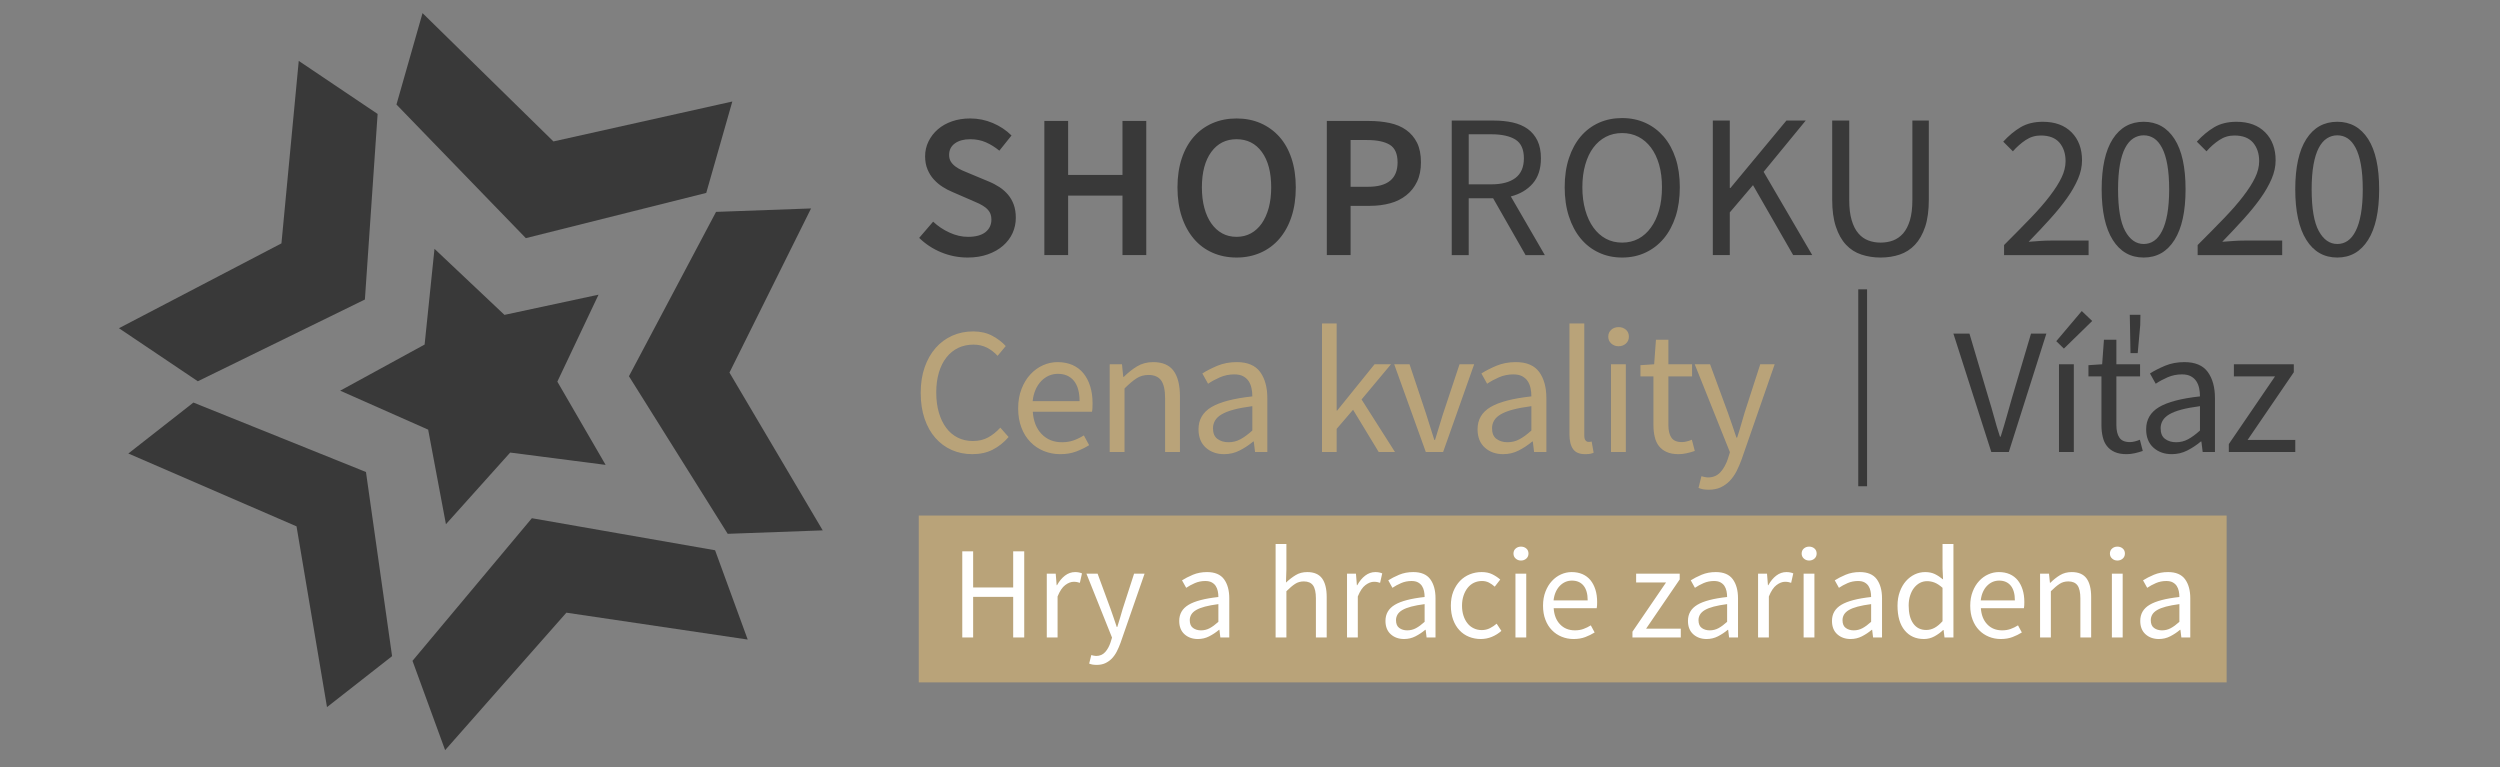<?xml version="1.0" encoding="UTF-8"?>
<!DOCTYPE svg PUBLIC "-//W3C//DTD SVG 1.1//EN" "http://www.w3.org/Graphics/SVG/1.1/DTD/svg11.dtd">
<!-- Creator: CorelDRAW 2021 (64-Bit Evaluation Version) -->
<svg xmlns="http://www.w3.org/2000/svg" xml:space="preserve" width="100mm" height="30.7mm" version="1.1" style="shape-rendering:geometricPrecision; text-rendering:geometricPrecision; image-rendering:optimizeQuality; fill-rule:evenodd; clip-rule:evenodd"
viewBox="0 0 10000 3070"
 xmlns:xlink="http://www.w3.org/1999/xlink"
 xmlns:xodm="http://www.corel.com/coreldraw/odm/2003">
 <rect x="0" y="0" width="10000" height="3070" fill="#808080" stroke="none"/>
 <defs>
  <style type="text/css">
   <![CDATA[
    .str0 {stroke:#393939;stroke-width:35.28;stroke-miterlimit:10}
    .fil3 {fill:none;fill-rule:nonzero}
    .fil2 {fill:#393939;fill-rule:nonzero}
    .fil0 {fill:#B9A379;fill-rule:nonzero}
    .fil1 {fill:white;fill-rule:nonzero}
   ]]>
  </style>
 </defs>
 <g id="Layer_x0020_1">
  <g id="_2431727733968">
   <g>
    <polygon class="fil0" points="8906.52,2729.54 3675.07,2729.54 3675.07,2062.22 8906.52,2062.22 "/>
    <path class="fil1" d="M3849.1 2205.4l43.47 0 0 144.39 160.16 0 0 -144.39 44.21 0 0 344.44 -44.21 0 0 -162.25 -160.16 0 0 162.25 -43.47 0 0 -344.44zm338.04 89.16l35.72 0 3.72 46.3 1.49 0c8.78,-16.08 19.5,-28.88 31.86,-38.41 12.35,-9.37 25.9,-14.14 40.63,-14.14 10.27,0 19.35,1.79 27.39,5.21l-8.48 37.81c-4.17,-1.34 -8.04,-2.38 -11.47,-3.13 -3.57,-0.74 -8.03,-1.04 -13.24,-1.04 -10.87,0 -22.03,4.32 -33.79,13.1 -11.76,8.78 -21.88,24.11 -30.66,45.7l0 163.88 -43.17 0 0 -255.28zm199.63 364.98c-5.95,0 -11.31,-0.45 -16.22,-1.19 -4.91,-0.89 -9.53,-2.23 -13.84,-4.02l8.48 -34.09c2.83,0.75 5.95,1.49 9.53,2.39 3.42,0.74 6.69,1.19 9.82,1.19 14.74,0 26.79,-5.21 36.17,-15.48 9.23,-10.27 16.37,-23.37 21.58,-39l5.81 -18.91 -102.41 -255.87 44.65 0 51.95 141.26c3.87,11.16 8.04,23.07 12.36,35.43 4.31,12.5 8.48,24.71 12.35,36.61l2.09 0c3.87,-11.61 7.59,-23.66 11.16,-36.32 3.42,-12.65 7,-24.56 10.42,-35.72l45.7 -141.26 41.97 0 -96.01 276.27c-4.61,12.65 -9.67,24.41 -15.18,35.27 -5.66,10.87 -12.35,20.25 -19.94,28.14 -7.75,7.89 -16.53,13.99 -26.35,18.6 -9.83,4.47 -21.14,6.7 -34.09,6.7zm404.72 -103.45c-21.28,0 -39.15,-6.25 -53.29,-18.9 -14.14,-12.66 -21.28,-30.52 -21.28,-53.59 0,-27.98 12.5,-49.42 37.36,-64.3 24.86,-14.89 64.6,-25.31 119.23,-31.26 0,-8.04 -0.75,-15.93 -2.38,-23.67 -1.64,-7.59 -4.32,-14.43 -8.19,-20.39 -3.87,-5.95 -9.23,-10.72 -15.93,-14.44 -6.85,-3.72 -15.48,-5.5 -26.05,-5.5 -14.73,0 -28.43,2.82 -41.38,8.33 -12.95,5.66 -24.56,11.91 -34.83,18.91l-16.67 -29.92c11.76,-7.59 26.35,-15.04 43.47,-22.33 17.11,-7.15 36.02,-10.72 56.71,-10.72 31.11,0 53.73,9.53 67.87,28.58 13.99,19.2 20.99,44.66 20.99,76.51l0 156.44 -35.72 0 -3.73 -30.51 -1.63 0c-12.21,10.27 -25.31,18.9 -39.3,26.04 -13.99,7.15 -29.02,10.72 -45.25,10.72zm12.65 -34.68c12.36,0 23.82,-2.83 34.69,-8.63 10.86,-5.81 22.32,-14.29 34.68,-25.46l0 -70.85c-21.29,2.83 -39.3,6.1 -53.74,9.97 -14.58,3.87 -26.34,8.49 -35.27,13.7 -8.94,5.21 -15.34,11.31 -19.35,18.01 -4.02,6.85 -6.11,14.29 -6.11,22.33 0,14.73 4.32,25.15 13.1,31.4 8.78,6.4 19.35,9.53 32,9.53zm298.3 -345.48l43.16 0 0 101.96 -1.64 52.4c12.21,-11.46 25.01,-21.44 38.41,-29.62 13.24,-8.19 28.87,-12.36 46.59,-12.36 26.94,0 46.74,8.34 59.24,25.16 12.35,16.82 18.6,41.68 18.6,74.57l0 161.8 -43.16 0 0 -155.99c0,-24.12 -3.87,-41.53 -11.46,-52.25 -7.74,-10.57 -19.95,-15.93 -36.77,-15.93 -13.25,0 -25.01,3.28 -35.13,9.98 -10.27,6.69 -21.73,16.37 -34.68,29.32l0 184.87 -43.16 0 0 -373.91zm285.64 118.63l35.72 0 3.72 46.3 1.49 0c8.78,-16.08 19.5,-28.88 31.85,-38.41 12.36,-9.37 25.9,-14.14 40.64,-14.14 10.27,0 19.35,1.79 27.39,5.21l-8.49 37.81c-4.17,-1.34 -8.04,-2.38 -11.46,-3.13 -3.57,-0.74 -8.04,-1.04 -13.25,-1.04 -10.86,0 -22.03,4.32 -33.79,13.1 -11.75,8.78 -21.88,24.11 -30.66,45.7l0 163.88 -43.16 0 0 -255.28zm228.38 261.53c-21.29,0 -39.15,-6.25 -53.29,-18.9 -14.14,-12.66 -21.29,-30.52 -21.29,-53.59 0,-27.98 12.51,-49.42 37.36,-64.3 24.86,-14.89 64.6,-25.31 119.23,-31.26 0,-8.04 -0.74,-15.93 -2.38,-23.67 -1.64,-7.59 -4.32,-14.43 -8.19,-20.39 -3.87,-5.95 -9.23,-10.72 -15.92,-14.44 -6.85,-3.72 -15.48,-5.5 -26.05,-5.5 -14.74,0 -28.43,2.82 -41.38,8.33 -12.95,5.66 -24.56,11.91 -34.83,18.91l-16.67 -29.92c11.76,-7.59 26.34,-15.04 43.46,-22.33 17.12,-7.15 36.02,-10.72 56.71,-10.72 31.11,0 53.74,9.53 67.88,28.58 13.99,19.2 20.98,44.66 20.98,76.51l0 156.44 -35.72 0 -3.72 -30.51 -1.64 0c-12.2,10.27 -25.3,18.9 -39.29,26.04 -14,7.15 -29.03,10.72 -45.25,10.72zm12.65 -34.68c12.35,0 23.81,-2.83 34.68,-8.63 10.87,-5.81 22.33,-14.29 34.68,-25.46l0 -70.85c-21.28,2.83 -39.3,6.1 -53.73,9.97 -14.59,3.87 -26.35,8.49 -35.28,13.7 -8.93,5.21 -15.33,11.31 -19.35,18.01 -4.02,6.85 -6.1,14.29 -6.1,22.33 0,14.73 4.31,25.15 13.1,31.4 8.78,6.4 19.35,9.53 32,9.53zm294.12 34.68c-16.82,0 -32.6,-2.98 -47.33,-8.93 -14.74,-5.95 -27.39,-14.59 -37.96,-26.05 -10.72,-11.31 -19.2,-25.3 -25.3,-41.97 -6.11,-16.53 -9.23,-35.43 -9.23,-56.42 0,-21.28 3.27,-40.34 9.97,-57.01 6.7,-16.52 15.63,-30.66 26.79,-42.27 11.17,-11.46 24.27,-20.24 39.15,-26.2 14.89,-5.95 30.52,-8.93 47.04,-8.93 16.82,0 31.11,2.98 43.01,8.93 11.91,5.96 22.48,12.95 31.56,20.99l-22.03 28.43c-7.44,-6.7 -15.18,-12.06 -23.37,-16.37 -8.18,-4.17 -17.41,-6.25 -27.68,-6.25 -11.47,0 -22.18,2.38 -32.01,6.99 -9.82,4.76 -18.16,11.46 -25.15,20.25 -7,8.78 -12.5,19.2 -16.52,31.25 -4.02,12.06 -6.11,25.46 -6.11,40.19 0,14.74 1.94,27.99 5.81,39.89 3.87,11.91 9.23,22.18 16.07,30.67 6.7,8.63 15.04,15.33 24.86,19.94 9.83,4.77 20.54,7.15 32,7.15 11.91,0 22.93,-2.53 32.9,-7.59 9.97,-5.07 18.9,-11.02 26.94,-18.01l18.91 28.87c-11.47,10.12 -24.27,18.01 -38.26,23.82 -13.99,5.8 -28.73,8.63 -44.06,8.63zm138.58 -261.53l43.17 0 0 255.28 -43.17 0 0 -255.28zm22.03 -52.39c-8.34,0 -15.33,-2.68 -21.14,-7.89 -5.8,-5.21 -8.78,-11.91 -8.78,-19.95 0,-8.48 2.98,-15.18 8.78,-20.24 5.81,-5.06 12.8,-7.59 21.14,-7.59 8.48,0 15.63,2.53 21.43,7.59 5.81,5.06 8.64,11.76 8.64,20.24 0,8.04 -2.83,14.74 -8.64,19.95 -5.8,5.21 -12.95,7.89 -21.43,7.89zm210.62 313.92c-17.12,0 -33.19,-3.13 -47.93,-9.23 -14.88,-6.1 -27.83,-14.73 -38.85,-26.2 -11.16,-11.31 -19.8,-25.15 -26.05,-41.67 -6.4,-16.53 -9.52,-35.28 -9.52,-56.27 0,-20.99 3.27,-39.74 9.82,-56.41 6.4,-16.67 15.03,-30.81 25.75,-42.27 10.57,-11.47 22.78,-20.4 36.47,-26.5 13.54,-6.1 27.68,-9.23 42.42,-9.23 16.23,0 30.66,2.83 43.46,8.34 12.66,5.65 23.37,13.69 32.01,24.26 8.48,10.57 15.03,23.07 19.64,37.81 4.62,14.73 6.85,31.11 6.85,49.27 0,4.61 -0.15,9.08 -0.3,13.39 -0.14,4.47 -0.59,8.19 -1.34,11.32l-172.21 0c1.78,27.23 10.27,48.82 25.6,64.74 15.18,15.93 34.98,23.97 59.54,23.97 12.2,0 23.52,-1.79 33.79,-5.51 10.27,-3.72 20.24,-8.48 29.62,-14.44l15.33 28.43c-11.16,7 -23.67,13.1 -37.21,18.31 -13.7,5.21 -29.33,7.89 -46.89,7.89zm56.26 -154.36c0,-25.89 -5.5,-45.54 -16.52,-59.09 -11.16,-13.54 -26.64,-20.24 -46.59,-20.24 -9.08,0 -17.71,1.78 -25.9,5.21 -8.18,3.57 -15.63,8.78 -22.32,15.63 -6.7,6.84 -12.21,15.18 -16.53,24.86 -4.31,9.82 -7.29,20.98 -8.63,33.63l136.49 0zm179.07 125.04l134.41 -196.93 -119.67 0 0 -35.28 174.3 0 0 23.22 -134.41 196.93 138.72 0 0 35.13 -193.35 0 0 -23.07zm296.64 29.32c-21.29,0 -39.15,-6.25 -53.29,-18.9 -14.14,-12.66 -21.29,-30.52 -21.29,-53.59 0,-27.98 12.51,-49.42 37.36,-64.3 24.86,-14.89 64.6,-25.31 119.23,-31.26 0,-8.04 -0.74,-15.93 -2.38,-23.67 -1.64,-7.59 -4.32,-14.43 -8.19,-20.39 -3.87,-5.95 -9.23,-10.72 -15.92,-14.44 -6.85,-3.72 -15.48,-5.5 -26.05,-5.5 -14.74,0 -28.43,2.82 -41.38,8.33 -12.95,5.66 -24.56,11.91 -34.83,18.91l-16.67 -29.92c11.75,-7.59 26.34,-15.04 43.46,-22.33 17.12,-7.15 36.02,-10.72 56.71,-10.72 31.11,0 53.74,9.53 67.88,28.58 13.99,19.2 20.98,44.66 20.98,76.51l0 156.44 -35.72 0 -3.72 -30.51 -1.64 0c-12.2,10.27 -25.3,18.9 -39.29,26.04 -14,7.15 -29.03,10.72 -45.25,10.72zm12.65 -34.68c12.35,0 23.81,-2.83 34.68,-8.63 10.86,-5.81 22.33,-14.29 34.68,-25.46l0 -70.85c-21.28,2.83 -39.3,6.1 -53.73,9.97 -14.59,3.87 -26.35,8.49 -35.28,13.7 -8.93,5.21 -15.33,11.31 -19.35,18.01 -4.02,6.85 -6.1,14.29 -6.1,22.33 0,14.73 4.31,25.15 13.09,31.4 8.79,6.4 19.36,9.53 32.01,9.53zm193.2 -226.85l35.73 0 3.72 46.3 1.49 0c8.78,-16.08 19.5,-28.88 31.85,-38.41 12.35,-9.37 25.9,-14.14 40.64,-14.14 10.27,0 19.35,1.79 27.38,5.21l-8.48 37.81c-4.17,-1.34 -8.04,-2.38 -11.46,-3.13 -3.57,-0.74 -8.04,-1.04 -13.25,-1.04 -10.87,0 -22.03,4.32 -33.79,13.1 -11.76,8.78 -21.88,24.11 -30.66,45.7l0 163.88 -43.17 0 0 -255.28zm182.19 0l43.17 0 0 255.28 -43.17 0 0 -255.28zm22.03 -52.39c-8.33,0 -15.33,-2.68 -21.13,-7.89 -5.81,-5.21 -8.79,-11.91 -8.79,-19.95 0,-8.48 2.98,-15.18 8.79,-20.24 5.8,-5.06 12.8,-7.59 21.13,-7.59 8.49,0 15.63,2.53 21.44,7.59 5.8,5.06 8.63,11.76 8.63,20.24 0,8.04 -2.83,14.74 -8.63,19.95 -5.81,5.21 -12.95,7.89 -21.44,7.89zm165.97 313.92c-21.29,0 -39.15,-6.25 -53.29,-18.9 -14.14,-12.66 -21.28,-30.52 -21.28,-53.59 0,-27.98 12.5,-49.42 37.36,-64.3 24.85,-14.89 64.6,-25.31 119.22,-31.26 0,-8.04 -0.74,-15.93 -2.38,-23.67 -1.63,-7.59 -4.31,-14.43 -8.18,-20.39 -3.87,-5.95 -9.23,-10.72 -15.93,-14.44 -6.85,-3.72 -15.48,-5.5 -26.05,-5.5 -14.74,0 -28.43,2.82 -41.38,8.33 -12.95,5.66 -24.56,11.91 -34.83,18.91l-16.67 -29.92c11.76,-7.59 26.35,-15.04 43.46,-22.33 17.12,-7.15 36.02,-10.72 56.71,-10.72 31.11,0 53.74,9.53 67.88,28.58 13.99,19.2 20.99,44.66 20.99,76.51l0 156.44 -35.73 0 -3.72 -30.51 -1.64 0c-12.2,10.27 -25.3,18.9 -39.29,26.04 -13.99,7.15 -29.03,10.72 -45.25,10.72zm12.65 -34.68c12.35,0 23.82,-2.83 34.68,-8.63 10.87,-5.81 22.33,-14.29 34.68,-25.46l0 -70.85c-21.28,2.83 -39.29,6.1 -53.73,9.97 -14.59,3.87 -26.35,8.49 -35.28,13.7 -8.93,5.21 -15.33,11.31 -19.35,18.01 -4.02,6.85 -6.1,14.29 -6.1,22.33 0,14.73 4.32,25.15 13.1,31.4 8.78,6.4 19.35,9.53 32,9.53zm280.43 34.68c-32.3,0 -57.9,-11.61 -76.95,-34.68 -19.06,-23.07 -28.58,-55.97 -28.58,-98.69 0,-20.69 3.12,-39.29 9.23,-55.96 6.1,-16.53 14.14,-30.67 24.41,-42.28 10.12,-11.46 21.88,-20.39 35.13,-26.79 13.24,-6.25 27.23,-9.38 41.97,-9.38 14.74,0 27.54,2.68 38.4,7.89 10.87,5.21 21.88,12.5 33.05,21.58l-2.09 -43.61 0 -98.24 43.62 0 0 373.91 -35.73 0 -3.72 -29.92 -1.64 0c-10.12,9.82 -21.73,18.31 -34.83,25.45 -13.09,7.15 -27.24,10.72 -42.27,10.72zm9.38 -36.17c11.91,0 23.07,-2.98 33.64,-8.78 10.57,-5.81 20.99,-14.59 31.55,-26.35l0 -133.51c-10.86,-9.68 -21.28,-16.68 -31.25,-20.69 -9.98,-4.02 -20.25,-5.96 -30.67,-5.96 -10.27,0 -19.79,2.38 -28.72,7 -8.94,4.76 -16.68,11.46 -23.37,19.94 -6.7,8.64 -11.91,18.91 -15.63,30.81 -3.87,11.91 -5.81,25.16 -5.81,39.9 0,30.81 6.1,54.77 18.46,71.89 12.2,17.12 29.47,25.75 51.8,25.75zm298.29 36.17c-17.12,0 -33.19,-3.13 -47.93,-9.23 -14.88,-6.1 -27.83,-14.73 -38.85,-26.2 -11.16,-11.31 -19.79,-25.15 -26.05,-41.67 -6.4,-16.53 -9.52,-35.28 -9.52,-56.27 0,-20.99 3.27,-39.74 9.82,-56.41 6.4,-16.67 15.03,-30.81 25.75,-42.27 10.57,-11.47 22.78,-20.4 36.47,-26.5 13.54,-6.1 27.69,-9.23 42.42,-9.23 16.23,0 30.66,2.83 43.47,8.34 12.65,5.65 23.36,13.69 32,24.26 8.48,10.57 15.03,23.07 19.65,37.81 4.61,14.73 6.84,31.11 6.84,49.27 0,4.61 -0.15,9.08 -0.3,13.39 -0.14,4.47 -0.59,8.19 -1.33,11.32l-172.22 0c1.78,27.23 10.27,48.82 25.6,64.74 15.18,15.93 34.98,23.97 59.54,23.97 12.2,0 23.52,-1.79 33.79,-5.51 10.27,-3.72 20.24,-8.48 29.62,-14.44l15.33 28.43c-11.16,7 -23.67,13.1 -37.21,18.31 -13.7,5.21 -29.33,7.89 -46.89,7.89zm56.27 -154.36c0,-25.89 -5.51,-45.54 -16.53,-59.09 -11.16,-13.54 -26.64,-20.24 -46.59,-20.24 -9.08,0 -17.71,1.78 -25.9,5.21 -8.18,3.57 -15.63,8.78 -22.32,15.63 -6.7,6.84 -12.21,15.18 -16.53,24.86 -4.31,9.82 -7.29,20.98 -8.63,33.63l136.5 0zm100.77 -107.17l35.72 0 3.72 36.77 1.49 0c12.35,-12.21 25.15,-22.48 38.7,-30.66 13.54,-8.19 29.17,-12.36 46.89,-12.36 26.94,0 46.74,8.34 59.24,25.16 12.35,16.82 18.6,41.68 18.6,74.57l0 161.8 -43.16 0 0 -155.99c0,-24.12 -3.87,-41.53 -11.46,-52.25 -7.74,-10.57 -19.95,-15.93 -36.77,-15.93 -13.25,0 -25.01,3.28 -35.13,9.98 -10.27,6.69 -21.73,16.37 -34.68,29.32l0 184.87 -43.16 0 0 -255.28zm287.27 0l43.17 0 0 255.28 -43.17 0 0 -255.28zm22.03 -52.39c-8.33,0 -15.33,-2.68 -21.13,-7.89 -5.81,-5.21 -8.79,-11.91 -8.79,-19.95 0,-8.48 2.98,-15.18 8.79,-20.24 5.8,-5.06 12.8,-7.59 21.13,-7.59 8.49,0 15.63,2.53 21.44,7.59 5.8,5.06 8.63,11.76 8.63,20.24 0,8.04 -2.83,14.74 -8.63,19.95 -5.81,5.21 -12.95,7.89 -21.44,7.89zm165.97 313.92c-21.29,0 -39.15,-6.25 -53.29,-18.9 -14.14,-12.66 -21.28,-30.52 -21.28,-53.59 0,-27.98 12.5,-49.42 37.36,-64.3 24.85,-14.89 64.6,-25.31 119.22,-31.26 0,-8.04 -0.74,-15.93 -2.38,-23.67 -1.64,-7.59 -4.31,-14.43 -8.18,-20.39 -3.87,-5.95 -9.23,-10.72 -15.93,-14.44 -6.85,-3.72 -15.48,-5.5 -26.05,-5.5 -14.74,0 -28.43,2.82 -41.38,8.33 -12.95,5.66 -24.56,11.91 -34.83,18.91l-16.67 -29.92c11.76,-7.59 26.35,-15.04 43.46,-22.33 17.12,-7.15 36.02,-10.72 56.71,-10.72 31.11,0 53.74,9.53 67.88,28.58 13.99,19.2 20.99,44.66 20.99,76.51l0 156.44 -35.73 0 -3.72 -30.51 -1.64 0c-12.2,10.27 -25.3,18.9 -39.29,26.04 -13.99,7.15 -29.03,10.72 -45.25,10.72zm12.65 -34.68c12.35,0 23.82,-2.83 34.68,-8.63 10.87,-5.81 22.33,-14.29 34.68,-25.46l0 -70.85c-21.28,2.83 -39.29,6.1 -53.73,9.97 -14.59,3.87 -26.35,8.49 -35.28,13.7 -8.93,5.21 -15.33,11.31 -19.35,18.01 -4.02,6.85 -6.1,14.29 -6.1,22.33 0,14.73 4.32,25.15 13.1,31.4 8.78,6.4 19.35,9.53 32,9.53z"/>
    <path class="fil2" d="M7813.57 1334.44l64.26 0 75.73 255.63c8.8,28.45 16.37,54.65 22.92,78.6 6.35,24.15 14.13,50.14 23.34,77.97l2.86 0c8.8,-27.83 16.58,-53.82 23.33,-77.97 6.76,-23.95 14.12,-50.15 22.31,-78.6l75.73 -255.63 61.4 0 -150.23 473.6 -69.99 0 -151.66 -473.6zm422.37 122.6l59.35 0 0 351 -59.35 0 0 -351zm-10.85 -92.3l101.92 -120.55 41.75 39.7 -113.18 110.52 -30.49 -29.67zm280.97 451.9c-18.83,0 -34.59,-2.87 -47.28,-8.6 -12.89,-5.73 -23.13,-13.71 -31.11,-23.94 -7.98,-10.03 -13.51,-22.31 -16.78,-36.84 -3.48,-14.33 -5.12,-30.09 -5.12,-47.49l0 -194.22 -51.98 0 0 -44.83 54.85 -3.68 7.16 -98.04 49.73 0 0 98.04 94.76 0 0 48.51 -94.76 0 0 194.84c0,21.69 4.1,38.48 12.08,50.14 7.98,11.87 21.9,17.81 42.16,17.81 6.35,0 13.1,-1.03 20.26,-2.87 7.17,-1.84 13.72,-4.09 19.45,-6.55l11.66 44.83c-9.62,3.47 -20.26,6.34 -31.52,9 -11.25,2.66 -22.51,3.89 -33.56,3.89zm13.1 -557.31l42.57 0 -0.82 41.14 -10.03 111.95 -28.86 0 -2.86 -153.09zm167.97 557.31c-29.27,0 -53.83,-8.6 -73.27,-25.99 -19.44,-17.4 -29.27,-41.96 -29.27,-73.68 0,-38.48 17.2,-67.95 51.38,-88.42 34.17,-20.47 88.82,-34.79 163.93,-42.98 0,-11.05 -1.02,-21.9 -3.27,-32.54 -2.25,-10.44 -5.94,-19.85 -11.26,-28.04 -5.32,-8.19 -12.69,-14.74 -21.9,-19.85 -9.41,-5.12 -21.28,-7.58 -35.81,-7.58 -20.27,0 -39.1,3.89 -56.9,11.47 -17.81,7.77 -33.77,16.37 -47.89,25.99l-22.93 -41.14c16.17,-10.44 36.23,-20.67 59.77,-30.7 23.53,-9.82 49.53,-14.74 77.97,-14.74 42.78,0 73.89,13.1 93.33,39.3 19.24,26.4 28.86,61.4 28.86,105.2l0 215.1 -49.12 0 -5.12 -41.95 -2.25 0c-16.78,14.12 -34.79,25.99 -54.03,35.81 -19.24,9.83 -39.91,14.74 -62.22,14.74zm17.4 -47.69c16.99,0 32.75,-3.89 47.69,-11.87 14.94,-7.98 30.7,-19.65 47.68,-35l0 -97.42c-29.26,3.89 -54.03,8.39 -73.88,13.71 -20.06,5.33 -36.23,11.67 -48.51,18.83 -12.28,7.17 -21.08,15.56 -26.6,24.77 -5.53,9.41 -8.4,19.65 -8.4,30.7 0,20.26 5.94,34.59 18.02,43.18 12.07,8.8 26.6,13.1 44,13.1zm210.77 7.37l184.81 -270.77 -164.55 0 0 -48.51 239.66 0 0 31.93 -184.81 270.77 190.75 0 0 48.3 -265.86 0 0 -31.72z"/>
    <path class="fil0" d="M3889.32 1816.64c-29.68,0 -57.1,-5.53 -82.07,-16.58 -25.17,-11.05 -46.87,-27.01 -65.49,-48.1 -18.63,-20.87 -32.95,-46.66 -43.39,-77.15 -10.44,-30.5 -15.56,-65.09 -15.56,-103.57 0,-38.06 5.32,-72.24 15.97,-102.53 10.64,-30.29 25.38,-56.08 44.2,-77.37 18.63,-21.08 40.73,-37.45 66.32,-48.71 25.58,-11.26 53.41,-16.99 83.71,-16.99 28.85,0 54.44,5.94 76.34,17.61 21.9,11.87 39.7,25.58 53.62,40.93l-32.54 39.09c-12.49,-13.51 -26.61,-24.36 -42.37,-32.54 -15.96,-8.19 -33.97,-12.28 -54.24,-12.28 -22.71,0 -43.18,4.5 -61.4,13.3 -18.21,8.8 -33.97,21.7 -46.86,38.27 -13.1,16.58 -23.13,36.84 -30.09,60.38 -6.96,23.54 -10.44,50.14 -10.44,79.41 0,29.88 3.48,56.69 10.44,80.44 6.96,23.94 16.78,44.2 29.27,60.99 12.48,16.98 27.83,29.88 45.84,39.09 18.01,9.21 38.27,13.71 60.99,13.71 23.13,0 43.19,-4.71 60.58,-14.12 17.4,-9.42 33.77,-22.52 49.12,-39.3l33.16 37.46c-18.62,21.69 -39.91,38.47 -63.45,50.55 -23.53,12.07 -50.75,18.01 -81.66,18.01zm351.58 0c-23.54,0 -45.64,-4.3 -65.9,-12.69 -20.47,-8.39 -38.27,-20.26 -53.42,-36.02 -15.35,-15.56 -27.22,-34.59 -35.82,-57.31 -8.8,-22.72 -13.09,-48.5 -13.09,-77.36 0,-28.86 4.5,-54.65 13.5,-77.57 8.8,-22.92 20.67,-42.37 35.41,-58.13 14.53,-15.76 31.31,-28.04 50.14,-36.43 18.63,-8.39 38.07,-12.69 58.33,-12.69 22.31,0 42.17,3.89 59.77,11.47 17.39,7.77 32.13,18.82 44,33.36 11.67,14.53 20.67,31.72 27.02,51.98 6.34,20.26 9.41,42.78 9.41,67.75 0,6.34 -0.2,12.48 -0.41,18.42 -0.2,6.14 -0.82,11.25 -1.84,15.55l-236.8 0c2.46,37.45 14.12,67.13 35.2,89.03 20.88,21.9 48.1,32.95 81.87,32.95 16.78,0 32.34,-2.45 46.46,-7.57 14.12,-5.12 27.83,-11.67 40.73,-19.85l21.08 39.09c-15.35,9.62 -32.54,18.01 -51.17,25.17 -18.83,7.17 -40.32,10.85 -64.47,10.85zm77.37 -212.24c0,-35.61 -7.58,-62.63 -22.72,-81.25 -15.35,-18.63 -36.64,-27.84 -64.06,-27.84 -12.49,0 -24.36,2.46 -35.62,7.17 -11.25,4.91 -21.49,12.07 -30.7,21.49 -9.21,9.41 -16.78,20.87 -22.71,34.18 -5.94,13.5 -10.03,28.85 -11.87,46.25l187.68 0zm120.51 -147.36l49.12 0 5.11 50.55 2.05 0c16.99,-16.78 34.59,-30.9 53.21,-42.16 18.63,-11.26 40.12,-16.99 64.47,-16.99 37.05,0 64.27,11.47 81.46,34.59 16.99,23.13 25.58,57.31 25.58,102.54l0 222.47 -59.35 0 0 -214.49c0,-33.15 -5.32,-57.1 -15.76,-71.84 -10.64,-14.53 -27.42,-21.89 -50.55,-21.89 -18.22,0 -34.39,4.5 -48.3,13.71 -14.12,9.21 -29.88,22.51 -47.69,40.32l0 254.19 -59.35 0 0 -351zm457.8 359.6c-29.27,0 -53.83,-8.6 -73.27,-25.99 -19.45,-17.4 -29.27,-41.96 -29.27,-73.68 0,-38.48 17.19,-67.95 51.37,-88.42 34.18,-20.47 88.83,-34.79 163.94,-42.98 0,-11.05 -1.02,-21.9 -3.28,-32.54 -2.25,-10.44 -5.93,-19.85 -11.25,-28.04 -5.32,-8.19 -12.69,-14.74 -21.9,-19.85 -9.42,-5.12 -21.29,-7.58 -35.82,-7.58 -20.26,0 -39.09,3.89 -56.9,11.47 -17.8,7.77 -33.77,16.37 -47.89,25.99l-22.92 -41.14c16.17,-10.44 36.23,-20.67 59.76,-30.7 23.54,-9.82 49.53,-14.74 77.98,-14.74 42.78,0 73.89,13.1 93.33,39.3 19.24,26.4 28.86,61.4 28.86,105.2l0 215.1 -49.12 0 -5.12 -41.95 -2.25 0c-16.78,14.12 -34.79,25.99 -54.03,35.81 -19.24,9.83 -39.91,14.74 -62.22,14.74zm17.39 -47.69c16.99,0 32.75,-3.89 47.69,-11.87 14.94,-7.98 30.7,-19.65 47.69,-35l0 -97.42c-29.27,3.89 -54.03,8.39 -73.89,13.71 -20.05,5.33 -36.22,11.67 -48.5,18.83 -12.28,7.17 -21.08,15.56 -26.61,24.77 -5.52,9.41 -8.39,19.65 -8.39,30.7 0,20.26 5.94,34.59 18.01,43.18 12.08,8.8 26.61,13.1 44,13.1zm374.06 -475.03l58.54 0 0 348.14 2.25 0 149.4 -185.02 65.7 0 -117.68 140.81 133.65 210.19 -65.09 0 -102.54 -169.05 -65.69 76.54 0 92.51 -58.54 0 0 -514.12zm288.75 163.12l61.4 0 66.51 199.35c5.33,17.39 10.85,34.58 16.38,51.98 5.52,17.4 10.85,34.38 16.17,51.37l2.86 0c5.12,-16.99 10.44,-33.97 15.76,-51.37 5.32,-17.4 10.64,-34.59 15.97,-51.98l66.31 -199.35 58.53 0 -124.23 351 -69.18 0 -126.48 -351zm435.99 359.6c-29.26,0 -53.82,-8.6 -73.27,-25.99 -19.44,-17.4 -29.26,-41.96 -29.26,-73.68 0,-38.48 17.19,-67.95 51.37,-88.42 34.18,-20.47 88.82,-34.79 163.93,-42.98 0,-11.05 -1.02,-21.9 -3.27,-32.54 -2.25,-10.44 -5.94,-19.85 -11.26,-28.04 -5.32,-8.19 -12.69,-14.74 -21.9,-19.85 -9.41,-5.12 -21.28,-7.58 -35.81,-7.58 -20.26,0 -39.09,3.89 -56.9,11.47 -17.81,7.77 -33.77,16.37 -47.89,25.99l-22.92 -41.14c16.16,-10.44 36.22,-20.67 59.76,-30.7 23.53,-9.82 49.53,-14.74 77.98,-14.74 42.77,0 73.88,13.1 93.32,39.3 19.24,26.4 28.86,61.4 28.86,105.2l0 215.1 -49.12 0 -5.11 -41.95 -2.26 0c-16.78,14.12 -34.79,25.99 -54.03,35.81 -19.24,9.83 -39.91,14.74 -62.22,14.74zm17.4 -47.69c16.99,0 32.75,-3.89 47.69,-11.87 14.94,-7.98 30.7,-19.65 47.68,-35l0 -97.42c-29.26,3.89 -54.03,8.39 -73.88,13.71 -20.06,5.33 -36.23,11.67 -48.51,18.83 -12.28,7.17 -21.08,15.56 -26.6,24.77 -5.53,9.41 -8.39,19.65 -8.39,30.7 0,20.26 5.93,34.59 18.01,43.18 12.07,8.8 26.6,13.1 44,13.1zm310.44 47.69c-22.72,0 -38.68,-6.75 -48.3,-20.26 -9.62,-13.31 -14.53,-33.16 -14.53,-59.15l0 -443.31 59.35 0 0 447.61c0,9.62 1.64,16.37 5.12,20.26 3.27,3.89 7.16,5.73 11.46,5.73 1.84,0 3.68,0 5.53,0 1.63,0 4.09,-0.41 7.36,-1.43l7.99 44.82c-3.89,1.84 -8.39,3.27 -13.72,4.3 -5.32,1.02 -12.07,1.43 -20.26,1.43zm103.32 -359.6l59.35 0 0 351 -59.35 0 0 -351zm30.29 -72.04c-11.46,0 -21.08,-3.69 -29.06,-10.85 -7.98,-7.16 -12.08,-16.37 -12.08,-27.43 0,-11.66 4.1,-20.87 12.08,-27.83 7.98,-6.96 17.6,-10.44 29.06,-10.44 11.67,0 21.49,3.48 29.47,10.44 7.99,6.96 11.87,16.17 11.87,27.83 0,11.06 -3.88,20.27 -11.87,27.43 -7.98,7.16 -17.8,10.85 -29.47,10.85zm239.83 431.64c-18.83,0 -34.58,-2.87 -47.27,-8.6 -12.9,-5.73 -23.13,-13.71 -31.11,-23.94 -7.99,-10.03 -13.51,-22.31 -16.79,-36.84 -3.48,-14.33 -5.11,-30.09 -5.11,-47.49l0 -194.22 -51.99 0 0 -44.83 54.85 -3.68 7.17 -98.04 49.73 0 0 98.04 94.76 0 0 48.51 -94.76 0 0 194.84c0,21.69 4.09,38.48 12.08,50.14 7.98,11.87 21.89,17.81 42.16,17.81 6.34,0 13.1,-1.03 20.26,-2.87 7.16,-1.84 13.71,-4.09 19.44,-6.55l11.67 44.83c-9.62,3.47 -20.26,6.34 -31.52,9 -11.26,2.66 -22.51,3.89 -33.57,3.89zm121.33 142.24c-8.18,0 -15.55,-0.61 -22.3,-1.63 -6.76,-1.23 -13.1,-3.07 -19.04,-5.53l11.67 -46.87c3.89,1.02 8.18,2.05 13.1,3.28 4.7,1.02 9.21,1.63 13.5,1.63 20.27,0 36.84,-7.16 49.74,-21.28 12.69,-14.12 22.51,-32.14 29.67,-53.63l7.99 -25.99 -140.81 -351.82 61.4 0 71.42 194.23c5.33,15.35 11.06,31.72 16.99,48.71 5.94,17.19 11.67,33.97 16.99,50.35l2.86 0c5.33,-15.97 10.44,-32.54 15.35,-49.94 4.71,-17.4 9.62,-33.77 14.33,-49.12l62.83 -194.23 57.72 0 -132.01 379.86c-6.34,17.4 -13.3,33.57 -20.88,48.51 -7.77,14.94 -16.98,27.83 -27.42,38.68 -10.64,10.85 -22.72,19.24 -36.23,25.58 -13.51,6.14 -29.06,9.21 -46.87,9.21z"/>
    <line class="fil3 str0" x1="7450.64" y1="1157.33" x2="7450.64" y2= "1944.99" />
    <path class="fil2" d="M2864.19 847.51l-348.4 657.37 395.04 630.39 380.05 -13.79 -373.05 -631.17 326.41 -656.55 -380.05 13.75zm-39.18 -75.87l104.3 -365.64 -715.58 159.73 -523.57 -513.29 -104.33 365.67 517.52 534.49 721.66 -180.96zm-697.53 1301.2l-477.49 570.49 130.52 357.21 485.07 -549.82 725.26 107.52 -130.52 -357.21 -732.84 -128.19zm-1353.82 -462.64l-260.32 203.83 672.76 291.37 121.88 723.04 260.36 -203.84 -104.49 -736.6 -690.19 -277.8zm685.92 -412.15l50.9 -742.23 -315.49 -212.24 -69.22 729.93 -650.01 339.34 315.52 212.21 668.3 -327.01z"/>
    <polygon class="fil2" points="2229.36,1526.55 2394.14,1178.7 2017.83,1259.5 1737.95,995.31 1698.47,1378.18 1360.69,1562.72 1712.62,1718.58 1783.74,2096.82 2040.71,1810.28 2422.5,1859.54 "/>
    <path class="fil2" d="M3870.45 1030.15c-36.04,0 -70.93,-6.74 -104.65,-20.46 -33.73,-13.73 -63.26,-33.03 -89.08,-58.15l55.82 -64.89c19.07,17.91 40.93,32.56 65.58,43.73 24.66,11.39 49.31,16.97 73.96,16.97 30.47,0 53.73,-6.27 69.78,-18.83 15.81,-12.56 23.72,-29.31 23.72,-50.01 0,-10.93 -2.09,-20.46 -6.05,-28.14 -4.19,-7.67 -10,-14.19 -17.21,-20 -7.44,-5.82 -16.28,-11.16 -26.28,-16.05 -10.23,-4.88 -21.4,-9.77 -33.26,-14.65l-73.96 -32.1c-13.25,-5.35 -26.05,-12.32 -38.84,-20.46 -12.79,-8.14 -24.42,-18.14 -34.88,-29.54 -10.47,-11.4 -18.84,-24.89 -25.12,-40.24 -6.28,-15.11 -9.54,-32.56 -9.54,-52.33 0,-21.39 4.65,-41.16 13.72,-59.53 9.07,-18.38 21.4,-34.43 37.22,-48.15 15.81,-13.72 34.88,-24.42 56.98,-32.09 22.09,-7.68 46.28,-11.4 72.56,-11.4 31.4,0 61.4,6.05 90.47,18.37 29.07,12.33 53.96,29.08 74.66,49.78l-48.61 60.7c-17.44,-14.19 -35.35,-25.35 -53.96,-33.49 -18.6,-8.14 -39.53,-12.33 -62.56,-12.33 -25.58,0 -46.05,5.58 -61.4,16.75 -15.35,11.16 -23.02,26.51 -23.02,46.28 0,10.46 2.32,19.3 6.97,26.74 4.65,7.45 10.93,13.96 18.84,19.77 7.91,5.82 16.98,10.93 27.45,15.59 10.46,4.65 21.16,9.07 32.09,13.49l73.03 30.46c15.81,6.51 30.23,14.19 43.49,22.79 13.26,8.84 24.65,19.08 34.19,30.47 9.54,11.4 16.98,24.66 22.56,39.77 5.35,15.12 8.14,32.33 8.14,52.1 0,21.86 -4.42,42.33 -13.02,61.4 -8.84,19.3 -21.63,36.05 -38.15,50.47 -16.74,14.65 -36.98,26.05 -60.7,34.42 -23.95,8.61 -50.93,12.79 -80.94,12.79zm306.9 -546.32l95.13 0 0 215.83 217.45 0 0 -215.83 95.13 0 0 536.55 -95.13 0 0 -237.92 -217.45 0 0 237.92 -95.13 0 0 -536.55zm768.79 546.32c-35.11,0 -66.98,-6.51 -96.05,-19.3 -29.07,-12.79 -53.96,-31.17 -74.66,-55.59 -20.69,-24.42 -36.98,-53.72 -48.37,-88.38 -11.4,-34.42 -17.21,-73.49 -17.21,-117.21 0,-43.26 5.81,-82.1 17.21,-116.29 11.39,-34.19 27.68,-63.03 48.37,-86.52 20.7,-23.49 45.59,-41.4 74.66,-54.19 29.07,-12.56 60.94,-18.84 96.05,-18.84 35.12,0 66.99,6.28 96.06,18.84 29.07,12.79 53.96,30.7 75.12,54.19 20.93,23.49 37.21,52.33 48.61,86.52 11.39,34.19 17.21,73.03 17.21,116.29 0,43.72 -5.82,82.79 -17.21,117.21 -11.4,34.66 -27.68,63.96 -48.61,88.38 -21.16,24.42 -46.05,42.8 -75.12,55.59 -29.07,12.79 -60.94,19.3 -96.06,19.3zm0 -82.8c21.17,0 40.47,-4.65 57.45,-13.95 16.98,-9.3 31.4,-22.56 43.49,-39.77 11.86,-17.21 21.17,-37.91 27.91,-62.33 6.51,-24.42 9.77,-51.63 9.77,-81.63 0,-60.24 -12.33,-107.45 -37.21,-141.64 -24.89,-34.19 -58.84,-51.17 -101.41,-51.17 -42.56,0 -76.28,16.98 -101.17,51.17 -24.88,34.19 -37.44,81.4 -37.44,141.64 0,30 3.26,57.21 9.77,81.63 6.51,24.42 15.81,45.12 27.91,62.33 12.09,17.21 26.51,30.47 43.49,39.77 16.98,9.3 36.05,13.95 57.44,13.95zm361.09 -463.52l169.08 0c29.54,0 56.99,2.79 82.34,8.14 25.35,5.35 47.44,14.65 66.05,27.91 18.6,13.26 33.02,30.24 43.49,51.17 10.47,21.16 15.58,47.21 15.58,78.38 0,29.53 -5.11,55.35 -15.58,77.21 -10.47,21.86 -24.65,40 -43.03,54.42 -18.37,14.66 -39.77,25.35 -64.65,32.1 -24.89,6.74 -51.87,10.23 -80.94,10.23l-77.21 0 0 196.99 -95.13 0 0 -536.55zm164.9 263.28c78.84,0 118.15,-32.56 118.15,-97.68 0,-33.73 -10.24,-57.22 -30.7,-70.01 -20.7,-12.79 -50.94,-19.3 -90.71,-19.3l-66.51 0 0 186.99 69.77 0zm402.72 -9.77l90.24 0c42.09,0 74.42,-8.61 96.98,-25.82 22.33,-17.21 33.49,-43.26 33.49,-78.38 0,-35.58 -11.16,-60.46 -33.49,-74.65 -22.56,-14.19 -54.89,-21.4 -96.98,-21.4l-90.24 0 0 200.25zm227.46 283.04l-129.78 -227.22 -97.68 0 0 227.22 -67.92 0 0 -538.18 168.16 0c27.21,0 52.56,2.56 75.82,7.68 23.25,5.35 43.26,13.95 60,25.81 16.51,12.1 29.54,27.68 38.84,46.75 9.3,19.31 13.96,42.8 13.96,70.7 0,42.1 -10.94,75.82 -32.8,100.94 -21.86,25.12 -51.16,42.33 -87.68,51.63l136.06 234.67 -76.98 0zm386.2 9.77c-33.72,0 -64.89,-6.51 -93.03,-19.77 -28.14,-13.02 -52.33,-31.63 -72.56,-56.05 -20.24,-24.42 -36.05,-53.96 -47.22,-88.61 -11.39,-34.65 -16.97,-73.73 -16.97,-116.99 0,-43.02 5.58,-81.86 16.97,-116.05 11.17,-34.19 26.98,-63.03 47.22,-86.98 20.23,-23.73 44.42,-41.87 72.56,-54.66 28.14,-12.56 59.31,-18.84 93.03,-18.84 33.96,0 65.12,6.51 93.26,19.31 28.15,12.79 52.33,31.16 73.03,54.88 20.47,23.96 36.28,52.8 47.68,86.99 11.16,34.19 16.75,72.79 16.75,115.35 0,43.26 -5.59,82.34 -16.75,116.99 -11.4,34.65 -27.21,64.19 -47.68,88.61 -20.7,24.42 -44.88,43.03 -73.03,56.05 -28.14,13.26 -59.3,19.77 -93.26,19.77zm0 -59.77c23.96,0 45.82,-5.12 65.36,-15.58 19.3,-10.47 36.04,-25.35 50,-44.89 13.95,-19.3 24.88,-42.56 32.56,-69.77 7.67,-26.98 11.4,-57.45 11.4,-91.41 0,-33.25 -3.73,-63.49 -11.4,-90.23 -7.68,-26.75 -18.61,-49.54 -32.56,-68.15 -13.96,-18.61 -30.7,-33.02 -50,-43.03 -19.54,-10 -41.4,-15.11 -65.36,-15.11 -23.95,0 -45.82,5.11 -65.12,15.11 -19.3,10.01 -36.05,24.42 -50,43.03 -13.96,18.61 -24.66,41.4 -32.33,68.15 -7.68,26.74 -11.63,56.98 -11.63,90.23 0,33.96 3.95,64.43 11.63,91.41 7.67,27.21 18.37,50.47 32.33,69.77 13.95,19.54 30.7,34.42 50,44.89 19.3,10.46 41.17,15.58 65.12,15.58zm362.72 -488.18l67.91 0 0 269.79 2.56 0 223.97 -269.79 77.21 0 -168.38 205.13 194.43 333.05 -76.28 0 -160.71 -279.79 -92.8 109.08 0 170.71 -67.91 0 0 -538.18zm671.01 547.95c-27.21,0 -52.79,-3.95 -76.51,-11.86 -23.96,-7.91 -44.42,-20.93 -61.64,-39.3 -17.21,-18.38 -30.69,-42.33 -40.46,-71.87 -10,-29.54 -14.89,-65.82 -14.89,-109.08l0 -315.84 68.15 0 0 317.47c0,32.33 3.25,59.31 9.76,81.17 6.52,21.86 15.35,39.3 26.75,52.56 11.16,13.26 24.42,22.56 39.77,28.37 15.35,5.82 31.63,8.61 49.07,8.61 18.15,0 34.89,-2.79 50.24,-8.61 15.12,-5.81 28.61,-15.11 40.24,-28.37 11.39,-13.26 20.46,-30.7 26.98,-52.56 6.51,-21.86 9.76,-48.84 9.76,-81.17l0 -317.47 65.82 0 0 315.84c0,43.26 -4.88,79.54 -14.65,109.08 -10,29.54 -23.49,53.49 -40.7,71.87 -17.44,18.37 -37.68,31.39 -61.17,39.3 -23.49,7.91 -49.07,11.86 -76.52,11.86z"/>
    <path class="fil2" d="M8016.2 980.15c39.3,-39.31 74.42,-74.89 105.12,-106.75 30.47,-31.63 56.29,-60.94 76.98,-88.15 20.7,-26.98 36.75,-51.87 47.68,-74.66 10.93,-22.56 16.28,-44.65 16.28,-66.05 0,-30 -8.14,-54.65 -24.42,-73.96 -16.51,-19.07 -41.4,-28.6 -74.65,-28.6 -22.1,0 -42.33,6.04 -60.71,18.37 -18.6,12.33 -35.58,27.44 -50.93,44.89l-38.61 -38.61c21.86,-23.96 45.12,-43.26 69.77,-57.91 24.66,-14.42 54.19,-21.63 88.62,-21.63 48.6,0 86.98,13.95 114.89,42.09 27.91,28.15 41.86,65.59 41.86,112.1 0,24.66 -5.35,49.31 -16.05,74.2 -10.69,24.88 -25.35,50.7 -44.19,77.21 -18.83,26.52 -41.39,54.19 -67.21,82.8 -26.05,28.84 -54.65,59.31 -86.05,91.63 14.18,-1.16 29.07,-2.09 44.42,-3.25 15.35,-1.17 29.77,-1.63 43.49,-1.63l151.87 0 0 58.14 -338.16 0 0 -40.23zm558.6 50c-53.03,0 -94.19,-23.49 -123.73,-70.47 -29.54,-46.98 -44.42,-114.43 -44.42,-202.57 0,-88.15 14.88,-155.13 44.42,-201.18 29.54,-45.82 70.7,-68.84 123.73,-68.84 52.56,0 93.73,23.02 123.26,68.84 29.54,46.05 44.19,113.03 44.19,201.18 0,88.14 -14.65,155.59 -44.19,202.57 -29.53,46.98 -70.7,70.47 -123.26,70.47zm0 -54.19c15.35,0 29.3,-4.18 41.63,-12.79 12.33,-8.37 22.79,-21.4 31.86,-39.31 9.07,-17.67 16.05,-40.23 20.93,-67.91 4.89,-27.67 7.45,-60.47 7.45,-98.84 0,-38.38 -2.56,-71.17 -7.45,-98.61 -4.88,-27.22 -11.86,-49.54 -20.93,-66.75 -9.07,-17.21 -19.53,-30.01 -31.86,-38.15 -12.33,-8.14 -26.28,-12.32 -41.63,-12.32 -15.12,0 -29.07,4.18 -41.63,12.32 -12.79,8.14 -23.49,20.94 -32.56,38.15 -9.07,17.21 -16.05,39.53 -20.94,66.75 -4.88,27.44 -7.44,60.23 -7.44,98.61 0,76.52 9.54,132.1 28.38,166.75 18.84,34.66 43.72,52.1 74.19,52.1zm215.78 4.19c39.31,-39.31 74.43,-74.89 105.13,-106.75 30.46,-31.63 56.28,-60.94 76.98,-88.15 20.7,-26.98 36.75,-51.87 47.68,-74.66 10.93,-22.56 16.28,-44.65 16.28,-66.05 0,-30 -8.14,-54.65 -24.42,-73.96 -16.52,-19.07 -41.4,-28.6 -74.66,-28.6 -22.1,0 -42.33,6.04 -60.7,18.37 -18.61,12.33 -35.59,27.44 -50.94,44.89l-38.6 -38.61c21.86,-23.96 45.12,-43.26 69.77,-57.91 24.65,-14.42 54.19,-21.63 88.61,-21.63 48.61,0 86.98,13.95 114.89,42.09 27.91,28.15 41.87,65.59 41.87,112.1 0,24.66 -5.35,49.31 -16.05,74.2 -10.7,24.88 -25.35,50.7 -44.19,77.21 -18.84,26.52 -41.4,54.19 -67.22,82.8 -26.04,28.84 -54.65,59.31 -86.05,91.63 14.19,-1.16 29.07,-2.09 44.42,-3.25 15.35,-1.17 29.77,-1.63 43.49,-1.63l151.88 0 0 58.14 -338.17 0 0 -40.23zm558.6 50c-53.03,0 -94.19,-23.49 -123.73,-70.47 -29.54,-46.98 -44.42,-114.43 -44.42,-202.57 0,-88.15 14.88,-155.13 44.42,-201.18 29.54,-45.82 70.7,-68.84 123.73,-68.84 52.56,0 93.73,23.02 123.27,68.84 29.53,46.05 44.19,113.03 44.19,201.18 0,88.14 -14.66,155.59 -44.19,202.57 -29.54,46.98 -70.71,70.47 -123.27,70.47zm0 -54.19c15.35,0 29.31,-4.18 41.63,-12.79 12.33,-8.37 22.8,-21.4 31.87,-39.31 9.07,-17.67 16.04,-40.23 20.93,-67.91 4.88,-27.67 7.44,-60.47 7.44,-98.84 0,-38.38 -2.56,-71.17 -7.44,-98.61 -4.89,-27.22 -11.86,-49.54 -20.93,-66.75 -9.07,-17.21 -19.54,-30.01 -31.87,-38.15 -12.32,-8.14 -26.28,-12.32 -41.63,-12.32 -15.12,0 -29.07,4.18 -41.63,12.32 -12.79,8.14 -23.49,20.94 -32.56,38.15 -9.07,17.21 -16.05,39.53 -20.93,66.75 -4.89,27.44 -7.44,60.23 -7.44,98.61 0,76.52 9.53,132.1 28.37,166.75 18.84,34.66 43.72,52.1 74.19,52.1z"/>
   </g>
  </g>
 </g>
</svg>
